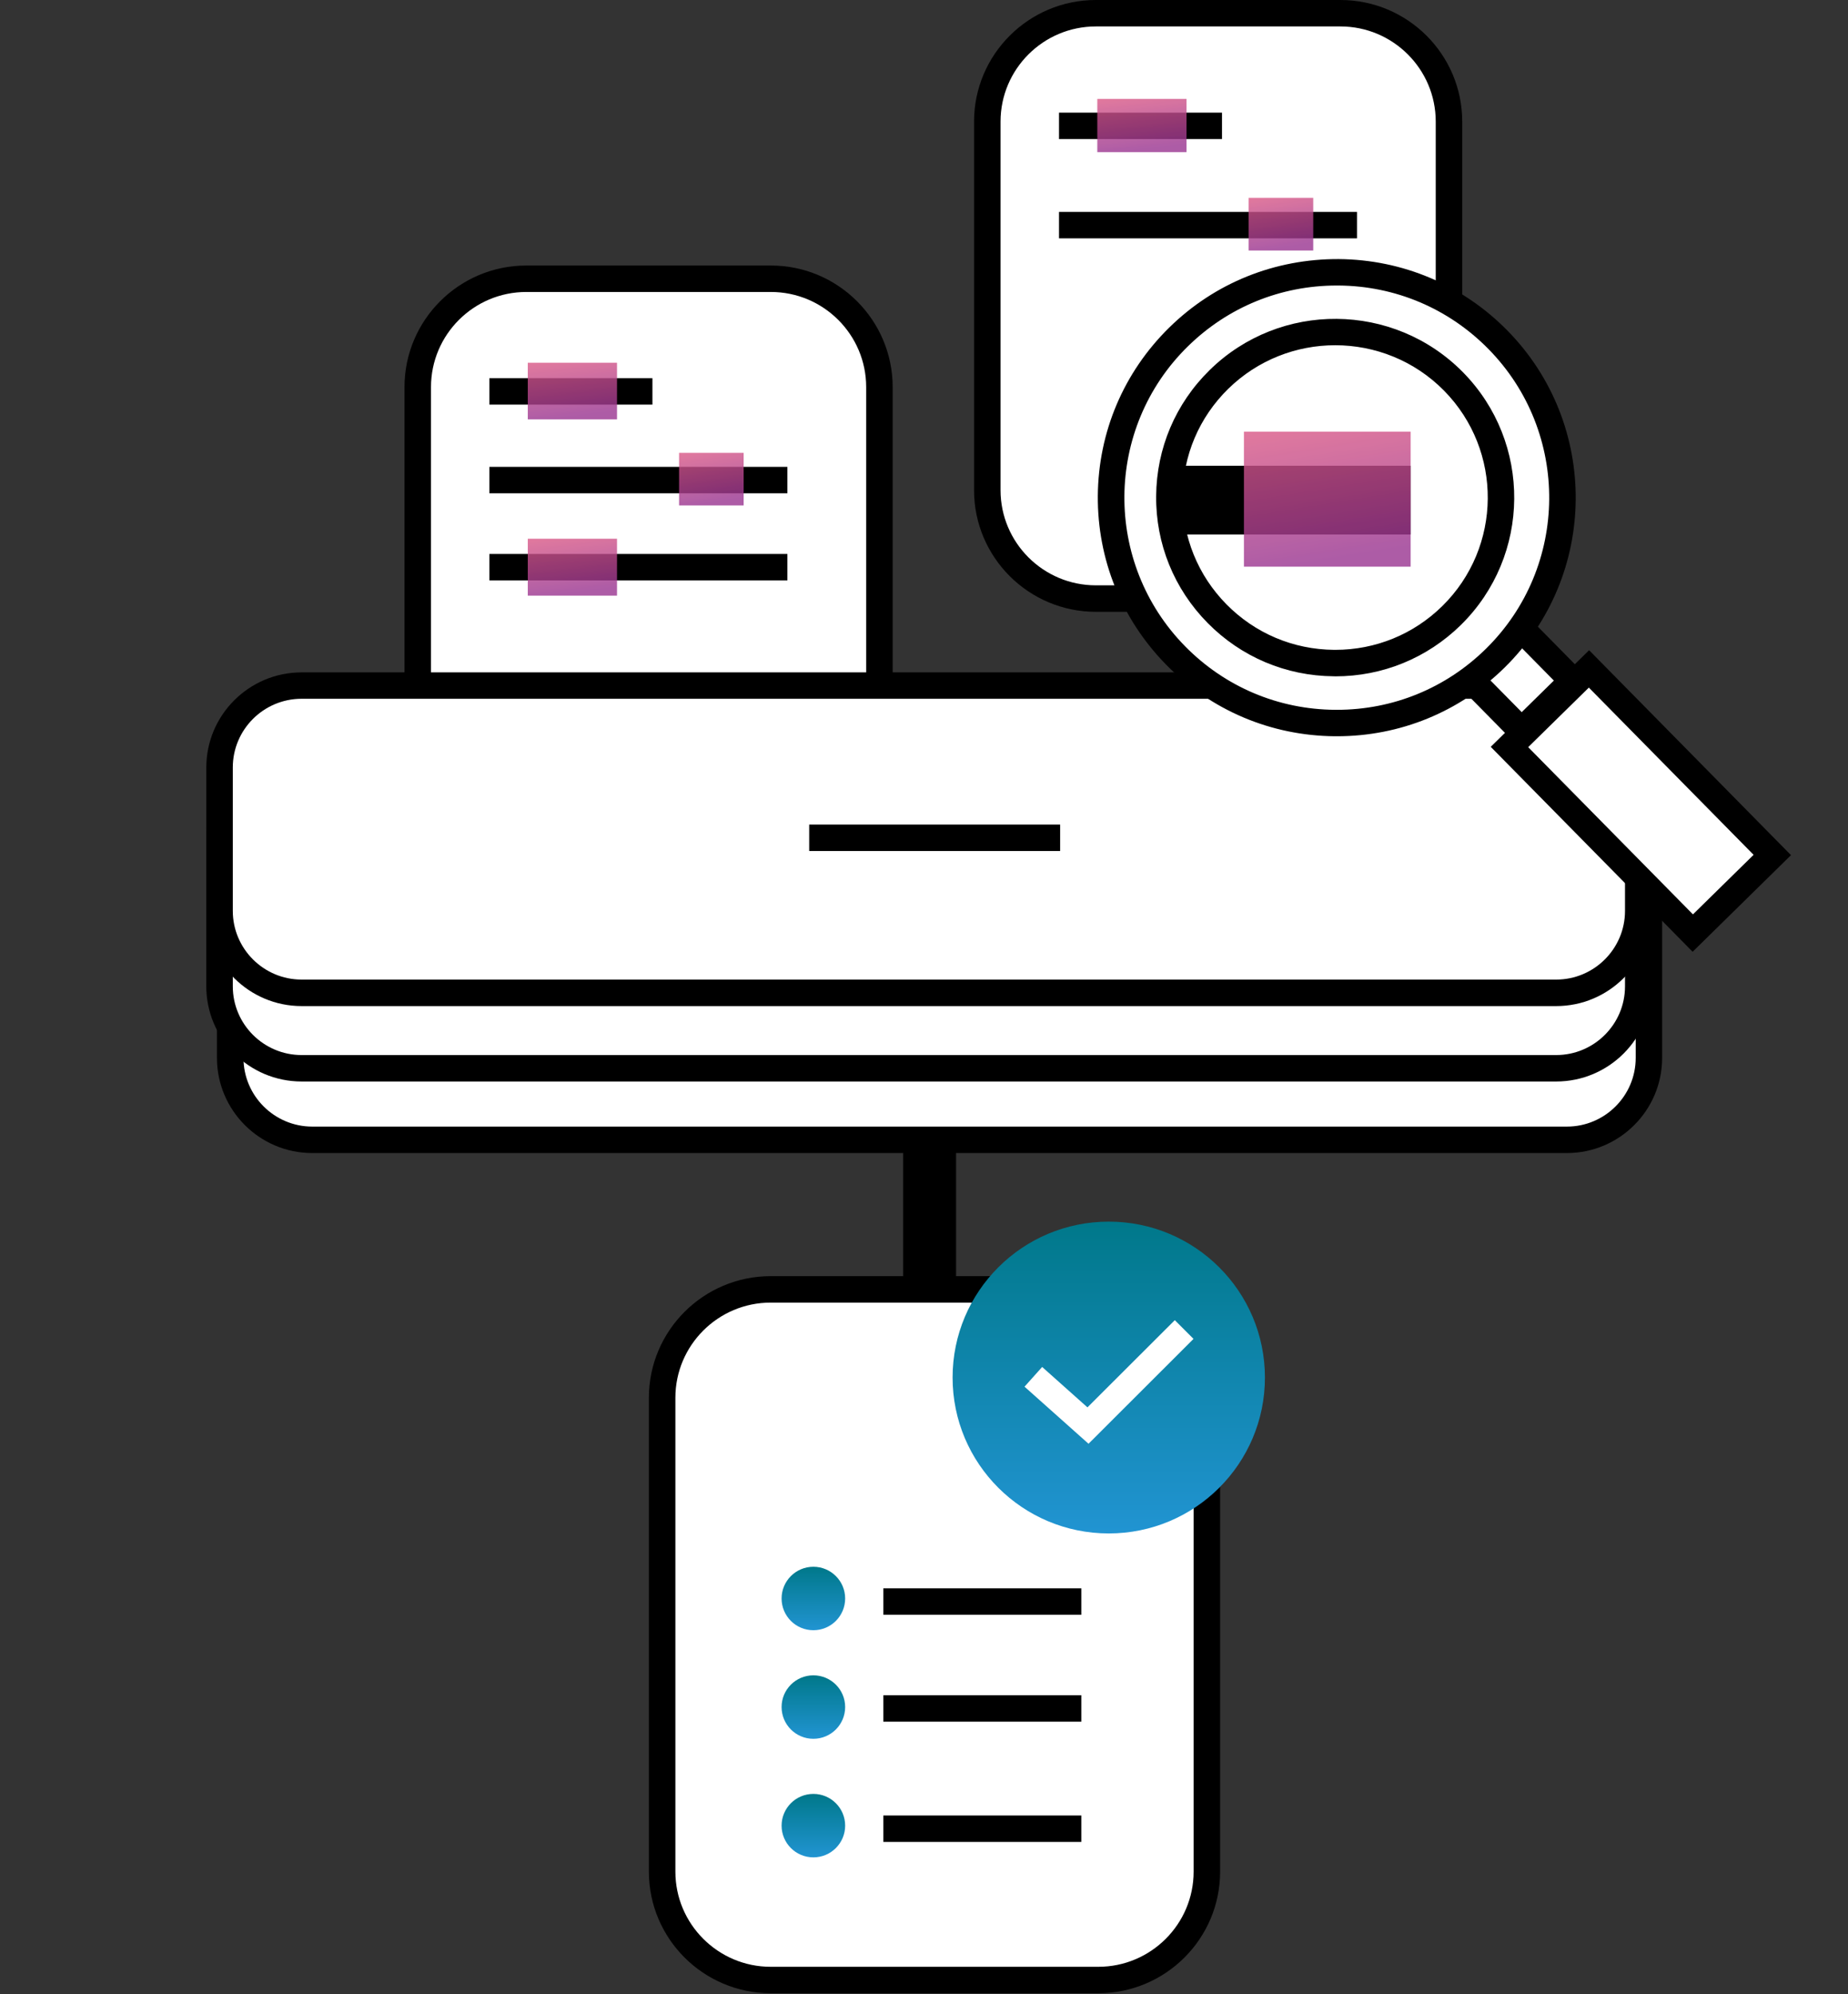 <svg xmlns="http://www.w3.org/2000/svg" width="114" height="123" viewBox="0 0 114 123" fill="none"><rect x="0" y="0" width="114" height="123" fill="#333333" stroke="none"/><g clip-path="url(#clip0_7359_1779)"><path d="M47.555 17.193H32.464C28.765 17.193 25.768 20.185 25.768 23.876V46.614C25.768 50.305 28.765 53.297 32.464 53.297H47.555C51.253 53.297 54.251 50.305 54.251 46.614V23.876C54.251 20.185 51.253 17.193 47.555 17.193Z" fill="white"></path><path d="M47.554 54.112H32.466C28.322 54.112 24.953 50.749 24.953 46.614V23.876C24.953 19.74 28.322 16.377 32.466 16.377H47.554C51.698 16.377 55.067 19.74 55.067 23.876V46.614C55.067 50.749 51.698 54.112 47.554 54.112ZM32.466 18.008C29.224 18.008 26.587 20.64 26.587 23.876V46.614C26.587 49.849 29.224 52.481 32.466 52.481H47.554C50.796 52.481 53.433 49.849 53.433 46.614V23.876C53.433 20.64 50.796 18.008 47.554 18.008H32.466Z" fill="black"></path><path d="M40.247 23.325H30.191V24.956H40.247V23.325Z" fill="black"></path><g opacity="0.81"><path d="M38.062 22.372H32.559V25.866H38.062V22.372Z" fill="url(#paint0_linear_7359_1779)"></path></g><path d="M48.573 34.167H30.191V35.798H48.573V34.167Z" fill="black"></path><g opacity="0.81"><path d="M38.062 33.227H32.559V36.737H38.062V33.227Z" fill="url(#paint1_linear_7359_1779)"></path></g><g opacity="0.81"><path d="M38.062 44.516H32.559V47.142H38.062V44.516Z" fill="url(#paint2_linear_7359_1779)"></path></g><path d="M48.573 28.795H30.191V30.426H48.573V28.795Z" fill="black"></path><g opacity="0.81"><path d="M45.874 27.93H41.891V31.173H45.874V27.93Z" fill="url(#paint3_linear_7359_1779)"></path></g><path d="M82.693 0.815H67.602C63.904 0.815 60.906 3.808 60.906 7.499V30.236C60.906 33.928 63.904 36.92 67.602 36.92H82.693C86.391 36.92 89.389 33.928 89.389 30.236V7.499C89.389 3.808 86.391 0.815 82.693 0.815Z" fill="white"></path><path d="M82.689 37.735H67.601C63.457 37.735 60.088 34.372 60.088 30.236V7.499C60.088 3.363 63.457 0 67.601 0H82.689C86.832 0 90.202 3.363 90.202 7.499V30.233C90.202 34.369 86.832 37.732 82.689 37.732V37.735ZM67.601 1.631C64.359 1.631 61.722 4.263 61.722 7.499V30.233C61.722 33.469 64.359 36.101 67.601 36.101H82.689C85.93 36.101 88.568 33.469 88.568 30.233V7.499C88.568 4.263 85.93 1.631 82.689 1.631H67.601Z" fill="black"></path><path d="M75.383 6.948H65.328V8.578H75.383V6.948Z" fill="black"></path><g opacity="0.81"><path d="M73.195 6.099H67.691V9.384H73.195V6.099Z" fill="url(#paint4_linear_7359_1779)"></path></g><path d="M83.71 13.07H65.328V14.701H83.71V13.07Z" fill="black"></path><g opacity="0.81"><path d="M81.011 12.202H77.027V15.451H81.011V12.202Z" fill="url(#paint5_linear_7359_1779)"></path></g><path d="M96.658 51.347H19.261C16.465 51.347 14.199 53.609 14.199 56.399V65.245C14.199 68.035 16.465 70.297 19.261 70.297H96.658C99.454 70.297 101.72 68.035 101.72 65.245V56.399C101.72 53.609 99.454 51.347 96.658 51.347Z" fill="white"></path><path d="M96.659 71.116H19.262C16.02 71.116 13.383 68.484 13.383 65.248V56.402C13.383 53.167 16.02 50.534 19.262 50.534H96.656C99.897 50.534 102.534 53.167 102.534 56.402V65.248C102.534 68.484 99.897 71.116 96.656 71.116H96.659ZM19.265 52.165C16.925 52.165 15.02 54.067 15.02 56.402V65.248C15.02 67.584 16.925 69.485 19.265 69.485H96.659C98.999 69.485 100.904 67.584 100.904 65.248V56.402C100.904 54.067 98.999 52.165 96.659 52.165H19.262H19.265Z" fill="black"></path><path d="M96 46.611H18.603C15.807 46.611 13.541 48.873 13.541 51.663V60.509C13.541 63.299 15.807 65.561 18.603 65.561H96C98.796 65.561 101.062 63.299 101.062 60.509V51.663C101.062 48.873 98.796 46.611 96 46.611Z" fill="white"></path><path d="M95.999 66.377H18.605C15.364 66.377 12.727 63.745 12.727 60.509V51.663C12.727 48.427 15.364 45.795 18.605 45.795H95.999C99.241 45.795 101.878 48.427 101.878 51.663V60.509C101.878 63.745 99.241 66.377 95.999 66.377ZM18.605 47.426C16.262 47.426 14.361 49.328 14.361 51.663V60.509C14.361 62.844 16.266 64.746 18.605 64.746H95.999C98.339 64.746 100.244 62.844 100.244 60.509V51.663C100.244 49.328 98.339 47.426 95.999 47.426H18.605Z" fill="black"></path><path d="M96 46.937H18.603C15.807 46.937 13.541 49.199 13.541 51.989V60.835C13.541 63.625 15.807 65.887 18.603 65.887H96C98.796 65.887 101.062 63.625 101.062 60.835V51.989C101.062 49.199 98.796 46.937 96 46.937Z" fill="white"></path><path d="M95.999 66.703H18.605C15.364 66.703 12.727 64.071 12.727 60.835V51.989C12.727 48.754 15.364 46.121 18.605 46.121H95.999C99.241 46.121 101.878 48.754 101.878 51.989V60.835C101.878 64.071 99.241 66.703 95.999 66.703ZM18.605 47.752C16.262 47.752 14.361 49.654 14.361 51.989V60.835C14.361 63.17 16.266 65.072 18.605 65.072H95.999C98.339 65.072 100.244 63.17 100.244 60.835V51.989C100.244 49.654 98.339 47.752 95.999 47.752H18.605Z" fill="black"></path><path d="M96 42.282H18.603C15.807 42.282 13.541 44.544 13.541 47.335V56.18C13.541 58.971 15.807 61.233 18.603 61.233H96C98.796 61.233 101.062 58.971 101.062 56.18V47.335C101.062 44.544 98.796 42.282 96 42.282Z" fill="white"></path><path d="M95.999 62.052H18.605C15.364 62.052 12.727 59.419 12.727 56.184V47.338C12.727 44.102 15.364 41.47 18.605 41.47H95.999C99.241 41.47 101.878 44.102 101.878 47.338V56.184C101.878 59.419 99.241 62.052 95.999 62.052ZM18.605 43.098C16.262 43.098 14.361 44.999 14.361 47.335V56.181C14.361 58.516 16.266 60.417 18.605 60.417H95.999C98.339 60.417 100.244 58.516 100.244 56.181V47.335C100.244 44.996 98.339 43.098 95.999 43.098H18.605Z" fill="black"></path><path d="M65.398 50.857H49.918V52.488H65.398V50.857Z" fill="black"></path><path d="M67.756 79.525H47.544C43.846 79.525 40.848 82.517 40.848 86.208V115.437C40.848 119.128 43.846 122.12 47.544 122.12H67.756C71.454 122.12 74.451 119.128 74.451 115.437V86.208C74.451 82.517 71.454 79.525 67.756 79.525Z" fill="white"></path><path d="M67.754 122.935H47.542C43.398 122.935 40.029 119.573 40.029 115.437V86.208C40.029 82.072 43.398 78.709 47.542 78.709H67.754C71.898 78.709 75.267 82.072 75.267 86.208V115.437C75.267 119.573 71.898 122.935 67.754 122.935ZM47.542 80.34C44.3 80.34 41.663 82.972 41.663 86.208V115.437C41.663 118.672 44.3 121.305 47.542 121.305H67.754C70.996 121.305 73.633 118.672 73.633 115.437V86.208C73.633 82.972 70.996 80.34 67.754 80.34H47.542Z" fill="black"></path><path d="M68.397 94.578C73.718 94.578 78.031 90.273 78.031 84.962C78.031 79.651 73.718 75.346 68.397 75.346C63.077 75.346 58.764 79.651 58.764 84.962C58.764 90.273 63.077 94.578 68.397 94.578Z" fill="url(#paint6_linear_7359_1779)"></path><path d="M67.149 89.046L63.201 85.526L64.289 84.31L67.083 86.802L72.472 81.423L73.626 82.578L67.149 89.046Z" fill="white"></path><path d="M92.495 37.402L89.348 40.492L93.86 45.071L97.007 41.98L92.495 37.402Z" fill="white"></path><path d="M93.852 46.229L88.195 40.488L92.506 36.254L98.162 41.995L93.852 46.229ZM90.506 40.508L93.872 43.923L95.855 41.975L92.489 38.56L90.506 40.508Z" fill="black"></path><path d="M98.019 41.251L93.115 46.066L104.425 57.541L109.329 52.726L98.019 41.251Z" fill="white"></path><path d="M104.415 58.702L91.961 46.062L98.029 40.103L110.483 52.743L104.415 58.702ZM94.271 46.082L104.435 56.396L108.176 52.723L98.013 42.409L94.271 46.082Z" fill="black"></path><path d="M82.465 44.595C90.157 44.595 96.393 38.371 96.393 30.693C96.393 23.015 90.157 16.791 82.465 16.791C74.773 16.791 68.537 23.015 68.537 30.693C68.537 38.371 74.773 44.595 82.465 44.595Z" fill="white"></path><path d="M82.468 45.41C82.425 45.41 82.383 45.41 82.344 45.41C78.406 45.377 74.716 43.815 71.955 41.013C69.194 38.211 67.691 34.503 67.723 30.572C67.756 26.642 69.321 22.959 72.128 20.203C74.935 17.447 78.641 15.96 82.589 15.979C86.527 16.012 90.216 17.574 92.978 20.376C98.677 26.159 98.602 35.498 92.804 41.186C90.027 43.913 86.36 45.41 82.471 45.41H82.468ZM82.461 17.61C79.001 17.61 75.743 18.941 73.272 21.368C68.119 26.427 68.05 34.728 73.118 39.872C75.573 42.364 78.854 43.753 82.357 43.779C82.393 43.779 82.432 43.779 82.468 43.779C85.929 43.779 89.187 42.448 91.657 40.022C96.811 34.963 96.879 26.662 91.811 21.518C89.357 19.026 86.076 17.636 82.573 17.61C82.537 17.61 82.497 17.61 82.461 17.61Z" fill="black"></path><path d="M82.367 40.892C88.016 40.892 92.596 36.322 92.596 30.683C92.596 25.045 88.016 20.474 82.367 20.474C76.718 20.474 72.139 25.045 72.139 30.683C72.139 36.322 76.718 40.892 82.367 40.892Z" fill="white"></path><path d="M82.37 41.711C82.337 41.711 82.307 41.711 82.275 41.711C79.324 41.688 76.559 40.517 74.491 38.417C72.422 36.316 71.295 33.537 71.321 30.595C71.344 27.65 72.517 24.89 74.621 22.826C78.964 18.562 85.971 18.621 90.245 22.956C94.516 27.291 94.457 34.284 90.115 38.551C88.033 40.592 85.288 41.715 82.37 41.715V41.711ZM82.366 21.293C79.981 21.293 77.595 22.19 75.765 23.984C73.971 25.745 72.974 28.093 72.955 30.605C72.935 33.113 73.893 35.481 75.657 37.272C77.422 39.063 79.775 40.057 82.291 40.08C82.317 40.08 82.343 40.08 82.373 40.08C84.856 40.08 87.196 39.125 88.971 37.383C92.67 33.749 92.719 27.79 89.082 24.095C87.242 22.229 84.807 21.293 82.37 21.293H82.366Z" fill="black"></path><path d="M87.015 28.726H72.002V32.967H87.015V28.726Z" fill="black"></path><g opacity="0.81"><path d="M87.02 26.622H76.736V34.95H87.02V26.622Z" fill="url(#paint7_linear_7359_1779)"></path></g><path d="M58.979 70.522H55.711V80.203H58.979V70.522Z" fill="black"></path><path d="M66.704 97.963H54.492V99.594H66.704V97.963Z" fill="black"></path><path d="M66.704 104.555H54.492V106.186H66.704V104.555Z" fill="black"></path><path d="M66.704 111.973H54.492V113.604H66.704V111.973Z" fill="black"></path><path d="M50.176 100.547C51.258 100.547 52.136 99.671 52.136 98.59C52.136 97.509 51.258 96.633 50.176 96.633C49.093 96.633 48.215 97.509 48.215 98.59C48.215 99.671 49.093 100.547 50.176 100.547Z" fill="url(#paint8_linear_7359_1779)"></path><path d="M50.176 107.243C51.258 107.243 52.136 106.367 52.136 105.286C52.136 104.205 51.258 103.329 50.176 103.329C49.093 103.329 48.215 104.205 48.215 105.286C48.215 106.367 49.093 107.243 50.176 107.243Z" fill="url(#paint9_linear_7359_1779)"></path><path d="M50.176 114.556C51.258 114.556 52.136 113.68 52.136 112.599C52.136 111.518 51.258 110.642 50.176 110.642C49.093 110.642 48.215 111.518 48.215 112.599C48.215 113.68 49.093 114.556 50.176 114.556Z" fill="url(#paint10_linear_7359_1779)"></path></g><defs><linearGradient id="paint0_linear_7359_1779" x1="31.458" y1="20.768" x2="32.132" y2="26.087" gradientUnits="userSpaceOnUse"><stop stop-color="#F96C83"></stop><stop offset="1" stop-color="#9A3691"></stop></linearGradient><linearGradient id="paint1_linear_7359_1779" x1="31.458" y1="31.616" x2="32.138" y2="36.959" gradientUnits="userSpaceOnUse"><stop stop-color="#F96C83"></stop><stop offset="1" stop-color="#9A3691"></stop></linearGradient><linearGradient id="paint2_linear_7359_1779" x1="31.458" y1="43.31" x2="31.841" y2="47.336" gradientUnits="userSpaceOnUse"><stop stop-color="#F96C83"></stop><stop offset="1" stop-color="#9A3691"></stop></linearGradient><linearGradient id="paint3_linear_7359_1779" x1="41.094" y1="26.441" x2="41.888" y2="31.329" gradientUnits="userSpaceOnUse"><stop stop-color="#F96C83"></stop><stop offset="1" stop-color="#9A3691"></stop></linearGradient><linearGradient id="paint4_linear_7359_1779" x1="66.591" y1="4.591" x2="67.188" y2="9.602" gradientUnits="userSpaceOnUse"><stop stop-color="#F96C83"></stop><stop offset="1" stop-color="#9A3691"></stop></linearGradient><linearGradient id="paint5_linear_7359_1779" x1="76.231" y1="10.71" x2="77.028" y2="15.607" gradientUnits="userSpaceOnUse"><stop stop-color="#F96C83"></stop><stop offset="1" stop-color="#9A3691"></stop></linearGradient><linearGradient id="paint6_linear_7359_1779" x1="68.397" y1="75.346" x2="68.397" y2="94.578" gradientUnits="userSpaceOnUse"><stop stop-color="#00788A"></stop><stop offset="1" stop-color="#2194D2"></stop></linearGradient><linearGradient id="paint7_linear_7359_1779" x1="74.68" y1="22.798" x2="76.708" y2="35.354" gradientUnits="userSpaceOnUse"><stop stop-color="#F96C83"></stop><stop offset="1" stop-color="#9A3691"></stop></linearGradient><linearGradient id="paint8_linear_7359_1779" x1="50.176" y1="96.633" x2="50.176" y2="100.547" gradientUnits="userSpaceOnUse"><stop stop-color="#00788A"></stop><stop offset="1" stop-color="#2194D2"></stop></linearGradient><linearGradient id="paint9_linear_7359_1779" x1="50.176" y1="103.329" x2="50.176" y2="107.243" gradientUnits="userSpaceOnUse"><stop stop-color="#00788A"></stop><stop offset="1" stop-color="#2194D2"></stop></linearGradient><linearGradient id="paint10_linear_7359_1779" x1="50.176" y1="110.642" x2="50.176" y2="114.556" gradientUnits="userSpaceOnUse"><stop stop-color="#00788A"></stop><stop offset="1" stop-color="#2194D2"></stop></linearGradient><clipPath id="clip0_7359_1779"><rect width="113.971" height="122.935" fill="white"></rect></clipPath></defs></svg>